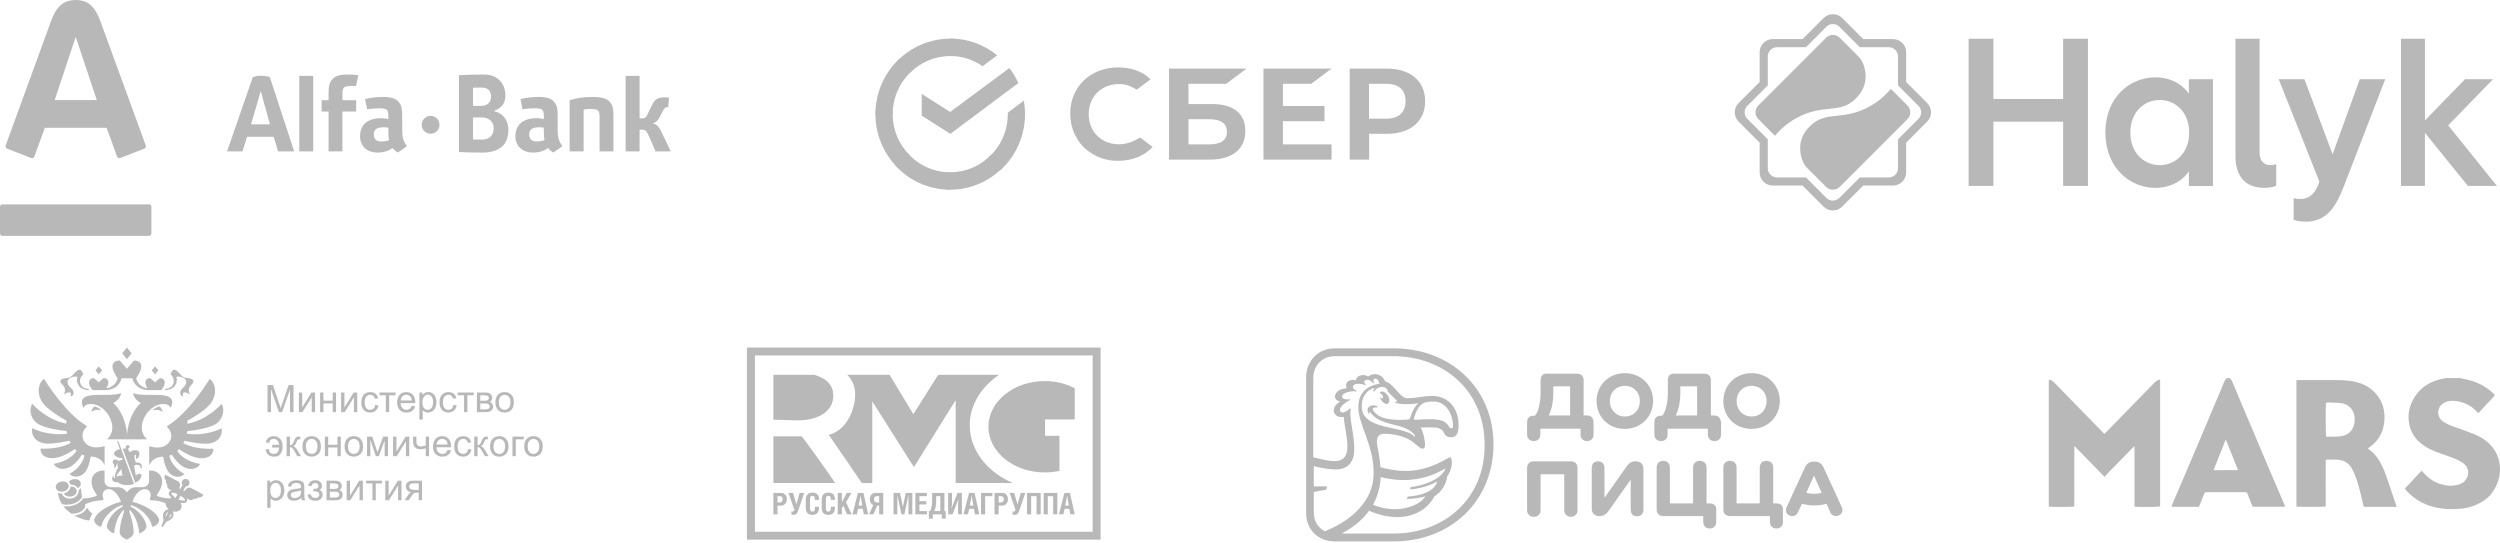 <?xml version="1.0" encoding="UTF-8"?> <svg xmlns="http://www.w3.org/2000/svg" width="820" height="178" viewBox="0 0 820 178" fill="none"><path d="M24.836 9.15527e-05C30.1 9.15527e-05 31.754 3.776 33.142 7.546C33.725 9.147 47.405 46.609 47.816 47.733C47.925 48.047 47.852 48.562 47.369 48.748C46.884 48.932 39.776 51.696 39.383 51.843C38.989 51.994 38.548 51.775 38.406 51.382C38.258 50.994 35.308 42.827 34.977 41.916H14.701C14.381 42.827 11.396 51.012 11.262 51.382C11.126 51.758 10.703 52.012 10.283 51.843C9.863 51.678 2.728 48.914 2.302 48.748C1.894 48.589 1.707 48.124 1.849 47.733C2.352 46.331 15.825 9.469 16.512 7.546C17.849 3.832 19.56 9.15527e-05 24.836 9.15527e-05ZM0.766 67.032C0.34 67.032 0 67.388 0 67.82V76.576C0 77.008 0.34 77.357 0.766 77.357H48.884C49.319 77.357 49.66 77.008 49.66 76.576V67.82C49.66 67.388 49.319 67.032 48.884 67.032H0.766ZM24.788 12.233L17.935 32.813H31.754L24.877 12.233H24.788ZM127.626 45.978C126.617 46.319 125.951 46.402 125.158 46.402C123.519 46.402 122.61 45.754 122.61 44.073C122.61 42.321 123.764 41.735 126.031 41.735C126.584 41.735 127.129 41.815 127.383 41.904V43.158C127.383 44.511 127.457 45.399 127.626 45.978ZM133.452 47.985C132.242 46.147 131.925 45.064 131.925 42.747V38.042C131.925 35.509 131.629 34.595 130.961 33.672C130.029 32.364 128.475 31.796 125.62 31.796C123.599 31.796 121.637 32.015 119.737 32.5L120.423 35.844C121.708 35.663 123.054 35.509 124.004 35.509C127.037 35.509 127.383 35.947 127.383 38.223V39.072C126.709 38.892 125.951 38.761 125.072 38.761C120.506 38.761 118.095 40.995 118.095 44.694C118.095 48.162 120.672 50.053 123.812 50.053C124.983 50.053 126.208 49.837 127.179 49.441C127.765 49.186 128.019 49.035 128.777 48.544C129.233 49.207 130.147 49.885 130.52 50.012L133.452 47.985ZM178.617 45.978C177.602 46.319 176.948 46.402 176.149 46.402C174.504 46.402 173.584 45.754 173.584 44.073C173.584 42.321 174.752 41.735 177.025 41.735C177.578 41.735 178.126 41.815 178.374 41.904V43.158C178.374 44.511 178.445 45.399 178.617 45.978ZM184.449 47.985C183.23 46.147 182.92 45.064 182.92 42.747V38.042C182.92 35.509 182.618 34.595 181.943 33.672C181.023 32.364 179.466 31.796 176.602 31.796C174.584 31.796 172.61 32.015 170.71 32.5L171.388 35.844C172.675 35.663 174.024 35.509 175.001 35.509C178.016 35.509 178.374 35.947 178.374 38.223V39.072C177.7 38.892 176.948 38.761 176.051 38.761C171.48 38.761 169.059 40.995 169.059 44.694C169.059 48.162 171.642 50.053 174.797 50.053C175.983 50.053 177.197 49.837 178.158 49.441C178.753 49.186 178.999 49.035 179.756 48.544C180.218 49.207 181.132 49.885 181.508 50.012L184.449 47.985ZM220 49.66C220 49.66 217.497 44.324 216.884 43.111C216.195 41.744 215.555 40.8 214.147 40.46V40.383C215.091 40.202 215.842 39.631 216.665 37.885C217.443 36.184 217.674 35.817 218.133 35.412C218.583 35.009 219.198 35.154 219.198 35.154L219.429 32.009C218.775 31.92 218.05 31.917 217.301 31.958C216.058 32.032 215.416 32.39 214.804 33.006C214.324 33.476 213.999 34.181 213.596 34.989C213.17 35.87 212.833 36.58 212.389 37.477C211.948 38.397 211.741 38.812 210.555 38.812H209.782V24.877H205.21V49.66H209.782V42.534L210.407 42.522C211.717 42.522 211.948 42.851 212.641 44.233C213.451 45.881 215.005 49.66 215.005 49.66H220ZM91.208 49.66H96.484L88.504 25.291C87.663 25.01 86.625 24.836 85.515 24.836C84.305 24.836 83.873 24.996 82.926 25.291L74.481 49.66H79.543C79.543 49.66 80.227 47.523 81.032 44.875H89.779C90.56 47.52 91.208 49.66 91.208 49.66ZM82.316 40.788C82.316 40.788 83.778 35.897 84.006 35.136C84.586 33.166 85.468 30.035 85.468 30.035H85.613C85.613 30.035 86.429 33.278 86.962 35.101C87.163 35.826 88.56 40.788 88.56 40.788H82.316ZM141.241 38.001C139.628 38.001 138.317 39.318 138.317 40.93C138.317 42.555 139.628 43.863 141.241 43.863C142.856 43.863 144.161 42.555 144.161 40.93C144.161 39.318 142.856 38.001 141.241 38.001ZM102.749 24.877H98.165V49.657H102.749V24.877ZM193.815 35.734C196.348 35.787 196.662 36.311 196.662 38.436V49.66H201.204V38.042C201.204 35.509 200.908 34.595 200.233 33.672C199.301 32.364 197.469 31.796 194.371 31.796C191.306 31.796 189.353 32.121 186.84 32.87V49.66H191.43V35.947C192.634 35.773 192.847 35.734 193.815 35.734ZM114.085 24.436C111.221 24.436 109.661 25.005 108.744 26.309C108.069 27.236 107.77 28.171 107.77 30.71V32.87H105.495V36.575H107.77V49.66H112.315L112.304 36.575H116.834V32.87H112.304L112.315 30.884C112.315 28.612 112.662 28.171 115.698 28.171C116.026 28.171 116.396 28.189 116.79 28.218L117.506 24.658C116.384 24.51 115.236 24.436 114.085 24.436ZM150.553 24.667C152.112 24.575 155.598 24.445 157.785 24.445C158.184 24.445 158.599 24.448 159.013 24.469C163.313 24.469 165.777 27.6 165.777 31.275C165.777 33.775 164.632 35.435 161.948 36.424C165.106 37.122 166.76 39.587 166.76 42.602C166.76 44.816 166.136 46.573 164.99 47.772C163.505 49.233 161.256 50.053 158.261 50.053C155.598 50.053 152.254 49.97 150.553 49.87V24.667ZM157.785 28.727C157.027 28.727 156.089 28.742 155.16 28.774V34.725H157.788C158.83 34.725 159.667 34.435 160.238 33.876C160.783 33.349 161.067 32.603 161.067 31.719C161.067 29.816 160.037 28.739 158.122 28.727H157.785ZM157.88 45.78H158.078C160.466 45.78 161.928 44.511 161.945 41.954C161.922 41.037 161.57 40.191 160.939 39.578C160.25 38.886 159.273 38.525 158.128 38.525H155.16V45.754C155.998 45.771 156.921 45.774 157.88 45.78Z" fill="#B8B8B8"></path><path d="M430.084 27.482L436.752 22.498H414.421V52.353H436.752V47.366H420.8V39.746H434.434V34.762H420.8V27.482H430.084Z" fill="#B8B8B8"></path><path d="M397.55 34.125H389.815V27.482H402.19L408.863 22.498H383.436V52.353H396.727C404.173 52.353 408.474 48.93 408.474 42.97C408.474 37.254 404.608 34.125 397.55 34.125ZM396.487 47.366H389.815V39.108H396.487C400.547 39.108 402.43 40.478 402.43 43.264C402.43 46.05 400.402 47.366 396.487 47.366Z" fill="#B8B8B8"></path><path d="M454.831 22.498H442.699V52.353H449.078V43.897H454.881C462.613 43.897 467.447 39.795 467.447 33.198C467.447 26.6 462.613 22.498 454.831 22.498ZM454.686 38.914H449.032V27.482H454.686C458.796 27.482 461.019 29.535 461.019 33.198C461.019 36.861 458.796 38.914 454.686 38.914Z" fill="#B8B8B8"></path><path d="M372.509 45.901C370.82 46.832 368.933 47.32 367 47.32C361.247 47.32 357.091 43.165 357.091 37.449C357.091 31.733 361.247 27.577 367 27.577C369.078 27.531 371.11 28.214 372.799 29.435L377.393 26.017L377.103 25.723C374.446 23.326 370.866 22.105 366.805 22.105C362.41 22.105 358.395 23.62 355.497 26.356C352.596 29.191 350.953 33.148 351.048 37.254C350.998 41.406 352.596 45.412 355.497 48.343C358.54 51.228 362.6 52.842 366.76 52.742C371.35 52.742 375.361 51.128 378.068 48.198L373.962 45.118L372.509 45.901Z" fill="#B8B8B8"></path><path d="M331.085 22.304C332.244 23.819 333.213 25.478 334.032 27.238L311.702 43.897L302.323 37.937V30.805L311.652 36.716L331.085 22.304Z" fill="#B8B8B8"></path><path d="M292.799 37.449C292.799 37.105 292.799 36.815 292.848 36.472L287.195 36.178C287.195 36.571 287.145 37.01 287.145 37.399C287.145 44.241 289.901 50.445 294.347 54.94L298.358 50.884C294.926 47.465 292.799 42.726 292.799 37.449Z" fill="#B8B8B8"></path><path d="M311.652 18.392C311.992 18.392 312.281 18.392 312.621 18.442L312.911 12.726C312.522 12.726 312.087 12.676 311.702 12.676C304.935 12.676 298.796 15.462 294.347 19.957L298.358 24.013C301.743 20.545 306.478 18.392 311.652 18.392Z" fill="#B8B8B8"></path><path d="M311.652 56.505C311.313 56.505 311.023 56.505 310.684 56.455L310.394 62.171C310.783 62.171 311.218 62.221 311.603 62.221C318.37 62.221 324.512 59.435 328.958 54.94L324.947 50.884C321.561 54.402 316.872 56.505 311.652 56.505Z" fill="#B8B8B8"></path><path d="M322.286 21.716L327.07 18.148C322.865 14.729 317.501 12.627 311.652 12.627V18.343C315.618 18.392 319.289 19.613 322.286 21.716Z" fill="#B8B8B8"></path><path d="M336.209 37.449C336.209 35.934 336.065 34.468 335.82 33.003L330.551 36.96C330.551 37.105 330.551 37.304 330.551 37.449C330.551 43.069 328.134 48.103 324.318 51.571L328.134 55.822C333.068 51.327 336.209 44.729 336.209 37.449Z" fill="#B8B8B8"></path><path d="M311.652 56.505C306.094 56.505 301.114 54.063 297.683 50.201L293.478 54.063C297.973 59.096 304.45 62.221 311.652 62.221V56.505Z" fill="#B8B8B8"></path><path d="M299.036 23.326L295.216 19.075C290.237 23.62 287.145 30.168 287.145 37.449H292.799C292.799 31.877 295.216 26.799 299.036 23.326Z" fill="#B8B8B8"></path><path d="M598.977 12.371L576.719 34.63C575.501 35.847 575.501 37.836 576.719 39.069L582.191 44.541C583.964 42.383 586.692 39.871 590.654 38.005C599.131 34.029 604.265 37.636 609.521 31.439C612.804 27.57 612.049 23.392 611.155 20.972C610.8 20.047 610.245 19.215 609.552 18.506L603.417 12.371C602.184 11.153 600.195 11.153 598.977 12.371Z" fill="#B8B8B8"></path><path d="M603.401 61.312L625.66 39.054C626.878 37.836 626.878 35.847 625.66 34.614L620.188 29.142C618.415 31.3 615.687 33.813 611.725 35.678C603.247 39.655 598.114 36.048 592.858 42.244C589.575 46.114 590.33 50.291 591.224 52.711C591.578 53.636 592.133 54.468 592.827 55.177L598.962 61.312C600.195 62.53 602.184 62.53 603.401 61.312Z" fill="#B8B8B8"></path><path d="M632.118 33.797L625.213 26.892V17.119C625.213 14.745 623.286 12.818 620.912 12.818H611.139L604.234 5.912C602.553 4.232 599.825 4.232 598.145 5.912L591.239 12.818H581.466C579.093 12.818 577.166 14.745 577.166 17.119V26.892L570.26 33.797C568.58 35.477 568.58 38.206 570.26 39.886L577.166 46.792V56.565C577.166 58.938 579.093 60.865 581.466 60.865H591.239L598.145 67.771C599.825 69.451 602.553 69.451 604.234 67.771L611.139 60.865H620.912C623.286 60.865 625.213 58.938 625.213 56.565V46.792L632.118 39.886C633.799 38.206 633.799 35.477 632.118 33.797ZM629.251 38.977L622.546 45.682V55.177C622.546 56.842 621.19 58.198 619.525 58.198H610.03L603.324 64.904C602.137 66.091 600.226 66.091 599.054 64.904L592.349 58.198H582.854C581.189 58.198 579.833 56.842 579.833 55.177V45.682L573.127 38.977C571.94 37.79 571.94 35.878 573.127 34.707L579.833 28.001V18.506C579.833 16.841 581.189 15.485 582.854 15.485H592.349L599.054 8.78C600.241 7.593 602.153 7.593 603.324 8.78L610.03 15.485H619.525C621.19 15.485 622.546 16.841 622.546 18.506V28.001L629.251 34.707C630.438 35.894 630.438 37.805 629.251 38.977Z" fill="#B8B8B8"></path><path d="M787.508 60.989H795.37V43.57L809.474 60.989H819L803 41.119L817.721 25.982H808.518L795.385 39.501V12.71H787.524V60.989H787.508ZM747.415 25.982L760.764 59.57L760.425 60.495C758.945 64.426 756.556 65.258 754.598 65.258C753.874 65.258 753.011 65.197 752.317 64.981V72.087C753.011 72.364 754.49 72.704 756.325 72.704C762.768 72.704 765.943 68.434 768.672 61.389L782.36 25.967H774.021L765.095 50.584L755.847 25.967H747.415V25.982ZM733.218 50.984C733.218 57.674 736.224 61.605 742.667 61.605C744.502 61.605 745.904 61.266 746.598 60.989V53.852C746.012 54.021 745.427 54.16 744.671 54.16C742.529 54.16 741.126 52.742 741.126 49.952V12.71H733.234V50.984H733.218ZM698.751 43.478C698.751 36.541 703.515 32.78 708.401 32.78C713.303 32.78 718.05 36.541 718.05 43.478C718.05 50.414 713.287 54.175 708.401 54.175C703.499 54.16 698.751 50.399 698.751 43.478ZM690.566 43.478C690.566 55.069 698.644 61.62 706.983 61.62C712.671 61.62 716.324 58.661 717.958 56.21V61.004H725.85V25.982H717.958V30.745C716.339 28.325 712.686 25.366 706.983 25.366C698.644 25.366 690.566 31.855 690.566 43.478ZM645.71 60.989H653.849V39.917H676.709V60.989H684.848V12.71H676.709V32.472H653.849V12.71H645.71V60.989Z" fill="#B8B8B8"></path><path d="M22.537 159.259C22.518 159.144 22.499 159.03 22.441 158.935C22.134 158.21 21.192 157.791 20.193 157.944C19.617 158.039 19.098 158.287 18.733 158.687C18.387 159.049 18.233 159.487 18.291 159.906C18.31 160.021 18.329 160.135 18.387 160.23C18.694 160.955 19.636 161.374 20.635 161.24C21.826 161.05 22.672 160.173 22.537 159.259Z" fill="#B8B8B8"></path><path d="M25.151 160.897C25.132 160.783 25.113 160.669 25.055 160.574C24.786 159.945 24.017 159.525 23.172 159.545C23.114 160.593 22.211 161.526 20.981 161.793C20.981 161.812 21 161.831 21 161.869C21.308 162.593 22.249 163.013 23.249 162.86C24.44 162.708 25.285 161.812 25.151 160.897Z" fill="#B8B8B8"></path><path d="M26.495 158.477C26.476 158.363 26.457 158.249 26.399 158.153C26.092 157.429 25.15 157.01 24.151 157.162C23.575 157.258 23.056 157.505 22.691 157.906C22.652 157.944 22.614 158.001 22.575 158.039C22.768 158.23 22.941 158.458 23.037 158.706C23.075 158.782 23.075 158.858 23.094 158.935C24.132 158.897 25.073 159.373 25.515 160.116C26.188 159.735 26.591 159.106 26.495 158.477Z" fill="#B8B8B8"></path><path d="M53.301 135.152C52.321 134.295 50.899 134.314 50.073 134.562C50.611 133.914 51.86 133.38 52.225 133.304C52.513 133.418 53.301 134.238 53.301 135.152Z" fill="#B8B8B8"></path><path d="M56.472 131.589C55.819 128.14 47.748 130.426 43.675 128.959C43.598 129.969 44.923 131.57 46.192 132.18C44.02 134.047 42.06 137.82 41.676 142.432C41.292 137.82 39.332 134.047 37.161 132.18C38.429 131.589 39.774 129.969 39.678 128.959C35.604 130.426 27.534 128.14 26.88 131.589C26.746 132.313 27.092 133.437 27.476 133.742C27.553 133.514 27.899 132.751 29.032 132.58C34.72 131.722 39.486 140.431 35.181 143.956C35.124 144.014 35.162 144.109 35.239 144.109H48.113C48.209 144.109 48.228 144.014 48.171 143.956C43.886 140.431 48.632 131.741 54.32 132.58C55.453 132.751 55.799 133.514 55.876 133.742C56.241 133.437 56.606 132.332 56.472 131.589Z" fill="#B8B8B8"></path><path d="M57.856 123.681C57.76 123.357 61.084 123.338 61.084 125.415C61.084 126.806 59.085 127.454 59.085 128.902C59.085 129.569 59.816 130.064 60.046 130.064C59.527 127.759 61.66 128.959 62.237 129.398C61.103 126.291 63.659 126.31 63.409 124.881C63.236 123.89 61.007 124.176 60.2 123.681C58.759 122.785 57.068 119.298 55.953 122.785C58.029 124.71 56.818 127.53 54.185 127.53C54.185 127.53 54.166 127.949 54.185 127.968C57.337 127.816 58.432 125.529 57.856 123.681Z" fill="#B8B8B8"></path><path d="M21.019 129.398C21.596 128.959 23.728 127.759 23.21 130.064C23.44 130.064 24.151 129.569 24.151 128.902C24.151 127.454 22.153 126.806 22.153 125.415C22.153 123.338 25.496 123.357 25.381 123.681C24.805 125.529 25.9 127.816 29.07 127.968C29.089 127.93 29.07 127.53 29.07 127.53C26.419 127.53 25.208 124.71 27.302 122.785C26.188 119.298 24.478 122.785 23.056 123.681C22.249 124.195 20.02 123.89 19.847 124.881C19.597 126.31 22.172 126.291 21.019 129.398Z" fill="#B8B8B8"></path><path d="M29.993 135.152C30.973 134.295 32.395 134.314 33.221 134.562C32.683 133.914 31.434 133.38 31.069 133.304C30.781 133.418 29.993 134.238 29.993 135.152Z" fill="#B8B8B8"></path><path d="M43.174 115.868L41.618 114L40.081 115.868L41.618 117.83L43.174 115.868Z" fill="#B8B8B8"></path><path d="M51.956 121.489L50.86 120.174L49.765 121.489L50.86 122.785L51.956 121.489Z" fill="#B8B8B8"></path><path d="M33.489 121.489L32.394 120.174L31.299 121.489L32.394 122.785L33.489 121.489Z" fill="#B8B8B8"></path><path d="M30.358 127.968H34.451C37.89 127.968 39.428 125.872 39.889 124.062H43.386C43.847 125.872 45.403 127.968 48.824 127.968H52.916C52.916 127.968 53.627 127.015 53.8 126.539C54.454 124.824 53.627 124.024 52.417 124.024L50.861 125.415L49.304 124.024C48.093 124.024 47.286 124.824 47.921 126.539C47.998 126.749 48.209 127.073 48.382 127.358C46.941 127.168 45.077 126.177 44.673 124.062C44.673 124.062 45.749 122.366 46.018 121.699C46.979 119.24 45.749 118.25 43.943 118.25L41.618 120.956L39.293 118.25C37.487 118.25 36.257 119.259 37.218 121.699C37.487 122.385 38.563 124.062 38.563 124.062C38.159 126.177 36.315 127.149 34.854 127.358C35.046 127.073 35.239 126.749 35.315 126.539C35.969 124.824 35.142 124.024 33.932 124.024L32.376 125.415L30.819 124.024C29.608 124.024 28.801 124.824 29.436 126.539C29.628 127.015 30.358 127.968 30.358 127.968Z" fill="#B8B8B8"></path><path d="M72.574 140.526C71.786 140.926 67.155 143.08 61.237 142.279C61.295 141.994 61.352 141.708 61.391 141.441C65.33 140.965 68.539 140.317 70.576 139.192C72.9 137.916 73.919 134.847 72.747 132.561C72.708 132.504 72.632 132.484 72.593 132.542C71.94 133.285 67.904 137.649 61.525 139.002C61.506 138.678 61.487 138.354 61.429 138.03C64.523 136.296 67.559 134.276 69 132.446C71.171 129.664 70.979 126.139 68.904 124.328C68.885 124.309 68.846 124.309 68.827 124.309C68.808 124.309 68.769 124.328 68.75 124.347C68.097 125.415 61.967 135.248 55.223 139.497C55.146 139.554 55.05 139.592 54.973 139.65C54.781 139.764 54.761 140.012 54.915 140.164C55.684 140.869 56.183 141.841 56.183 142.908C56.183 144.776 54.723 146.338 52.801 146.681C51.822 146.872 50.4 146.815 49.055 146.376C48.997 146.357 48.939 146.396 48.939 146.453V152.398C48.939 152.494 49.093 152.513 49.112 152.417C49.938 150.245 52.417 149.788 53.493 149.788C53.878 152.112 54.569 154.018 55.472 155.066C56.933 156.743 59.335 156.724 60.372 155.562C60.392 155.543 60.392 155.523 60.392 155.485C60.392 155.466 60.372 155.447 60.353 155.428C59.738 155.085 56.241 152.951 55.549 149.464C55.818 149.368 56.087 149.254 56.356 149.14C57.49 150.988 59.123 152.646 60.449 153.275C62.678 154.323 64.696 153.808 65.599 152.265C65.638 152.208 65.599 152.151 65.522 152.131C64.138 152.017 59.93 150.817 58.143 147.901C58.355 147.71 58.547 147.52 58.739 147.31C60.622 148.72 63.274 149.978 65.176 150.245C67.405 150.55 69.922 149.845 69.98 147.272C69.98 147.215 69.942 147.177 69.884 147.177C69.096 147.215 63.85 147.444 60.123 145.328C60.257 145.081 60.372 144.833 60.488 144.585C60.488 144.585 66.137 145.9 68.808 145.462C71.459 145.023 73.016 143.061 72.728 140.621C72.708 140.545 72.632 140.507 72.574 140.526Z" fill="#B8B8B8"></path><path d="M22.767 144.547C22.883 144.795 22.998 145.043 23.133 145.29C19.405 147.406 14.159 147.196 13.371 147.139C13.313 147.139 13.275 147.177 13.275 147.234C13.333 149.807 15.85 150.512 18.079 150.207C19.981 149.959 22.633 148.701 24.516 147.272C24.708 147.482 24.9 147.672 25.112 147.863C23.305 150.779 19.097 151.979 17.733 152.093C17.675 152.093 17.637 152.17 17.656 152.227C18.559 153.77 20.596 154.285 22.806 153.237C24.132 152.608 25.765 150.95 26.899 149.102C27.148 149.235 27.437 149.33 27.706 149.426C27.014 152.913 23.517 155.047 22.902 155.39C22.883 155.409 22.863 155.428 22.863 155.447C22.863 155.466 22.863 155.504 22.883 155.523C23.92 156.686 26.322 156.705 27.782 155.028C28.686 153.999 29.377 152.074 29.762 149.749C30.838 149.749 33.316 150.207 34.143 152.379C34.181 152.475 34.316 152.455 34.316 152.36V146.415C34.316 146.357 34.258 146.319 34.181 146.338C32.817 146.777 31.414 146.834 30.434 146.643C28.513 146.3 27.052 144.738 27.052 142.87C27.052 141.784 27.533 140.812 28.32 140.126C28.494 139.974 28.455 139.726 28.263 139.612C28.186 139.554 28.09 139.516 28.013 139.459C21.288 135.21 15.139 125.396 14.486 124.309C14.447 124.252 14.389 124.252 14.332 124.29C12.257 126.101 12.065 129.645 14.236 132.408C15.677 134.238 18.694 136.258 21.807 137.992C21.768 138.316 21.73 138.64 21.71 138.964C15.331 137.611 11.296 133.247 10.643 132.504C10.604 132.446 10.508 132.465 10.489 132.523C9.317 134.809 10.335 137.877 12.66 139.154C14.697 140.278 17.906 140.945 21.845 141.403C21.884 141.689 21.941 141.975 21.999 142.241C16.081 143.042 11.45 140.888 10.662 140.488C10.604 140.45 10.527 140.488 10.527 140.564C10.22 143.004 11.776 144.966 14.447 145.405C17.118 145.881 22.767 144.547 22.767 144.547Z" fill="#B8B8B8"></path><path d="M44.307 152.551C45.038 152.284 46.191 152.494 46.152 153.542C46.152 153.77 46.479 153.77 46.498 153.542C46.709 151.979 45.653 151.522 44.519 151.712C44.384 151.179 44.269 150.702 44.135 150.226C44.038 149.845 44 149.14 44.442 149.14C44.673 149.14 44.577 149.807 44.557 150.093C44.538 150.34 44.634 150.493 44.826 150.493C44.961 150.493 45.115 150.34 45.211 150.226C45.845 149.502 45.998 148.397 45.249 147.863C44.615 147.406 43.039 147.749 42.617 148.397C42.559 148.149 42.232 147.749 42.098 147.577C41.944 147.406 41.906 147.291 42.117 147.139C42.213 147.063 42.501 146.777 42.501 146.491C42.501 146.319 42.367 145.996 41.944 145.996C41.598 145.996 41.233 146.224 41.233 146.739C41.233 146.853 41.252 146.986 41.329 147.101C41.118 147.063 40.541 147.082 40.234 147.158L44.365 158.382C45.537 157.81 46.402 156.896 46.402 155.905C46.402 155.066 45.153 155.352 44.557 156C44.365 154.933 44.192 153.961 44 152.989C43.942 152.741 44.077 152.646 44.307 152.551Z" fill="#B8B8B8"></path><path d="M38.85 144.795C38.754 144.528 38.37 144.661 38.466 144.928L39.331 147.31C38.581 147.482 37.39 148.015 37.39 148.74C37.39 149.692 39.081 150.302 40.061 150.226C40.003 150.436 40.061 150.626 40.215 150.817C39.869 150.817 39.196 150.988 38.966 151.217C38.447 150.74 37.64 150.569 37.256 150.855C36.871 151.141 36.852 151.636 37.256 152.208C37.544 152.589 37.64 152.989 37.332 153.427C38.505 153.427 38.082 151.903 38.543 151.903C38.485 152.189 38.524 152.532 38.658 152.913C38.754 153.161 38.754 153.351 38.601 153.58C38.216 154.19 37.64 155.562 37.717 156.819C37.332 156.819 37.14 156.724 37.275 156.21C37.332 156.019 37.198 155.886 37.044 156.114C36.871 156.381 36.775 156.838 36.775 157.029C36.775 158.134 38.12 158.363 38.62 158.134C40.099 159.544 43.001 159.163 43.962 158.706L38.85 144.795ZM38.293 156.362C38.197 155.79 38.985 154.761 40.003 153.789C39.792 154.437 39.926 155.543 40.349 155.924C39.619 155.924 38.735 156.057 38.293 156.362Z" fill="#B8B8B8"></path><path d="M20.327 165.376C20.807 165.471 21.307 165.528 21.845 165.528C24.228 165.528 26.245 164.442 26.918 162.955C26.764 162.288 26.649 161.583 26.63 160.878C26.63 160.878 26.63 160.878 26.63 160.859C26.63 160.764 26.591 160.421 26.534 160.135C26.322 160.364 26.072 160.573 25.765 160.726C25.765 160.764 25.784 160.802 25.784 160.821C25.957 162.079 24.862 163.279 23.344 163.508C23.19 163.527 23.017 163.546 22.863 163.546C21.768 163.546 20.769 162.994 20.404 162.136C20.365 162.06 20.365 161.984 20.346 161.907C20.308 161.907 20.288 161.907 20.25 161.907C19.808 161.907 19.385 161.812 19.001 161.641C19.136 162.555 19.347 163.432 19.693 164.232C19.885 164.632 20.096 165.013 20.327 165.376Z" fill="#B8B8B8"></path><path d="M28.474 166.519C27.975 167.872 26.361 168.92 24.401 169.072C26.342 170.178 28.321 170.73 29.416 170.692C29.378 170.368 29.877 168.958 30.319 168.539C29.608 167.948 28.993 167.262 28.474 166.519Z" fill="#B8B8B8"></path><path d="M62.697 160.078C62.063 159.754 61.275 159.983 60.929 160.631C60.776 160.936 60.43 161.088 60.103 161.031L60.872 159.583C61.333 159.583 61.775 159.354 62.005 158.916C62.332 158.306 62.082 157.544 61.467 157.22C60.852 156.896 60.084 157.143 59.757 157.753C59.526 158.192 59.584 158.687 59.853 159.068L59.085 160.516C58.854 160.288 58.777 159.926 58.931 159.621C59.258 158.992 59.008 158.211 58.374 157.868L54.204 155.676L54.089 155.905C53.8 156.457 53.954 157.143 54.434 157.525C54.281 158.039 54.454 158.592 54.877 158.935C54.684 159.525 54.953 160.173 55.511 160.459L56.241 160.84C56.222 160.84 56.183 160.84 56.164 160.859C55.837 160.955 55.607 161.145 55.453 161.431C55.126 162.041 55.607 162.67 56.298 163.356C56.087 163.375 55.895 163.394 55.722 163.451C55.722 163.451 55.722 163.451 55.722 163.432C54.492 163.603 51.11 162.86 51.437 162.365C55.126 157.22 52.302 154.152 48.901 154.323V157.791C48.901 158.897 47.921 159.811 46.71 159.811H44.404C42.713 159.811 41.618 161.488 41.618 161.488C41.618 161.488 40.523 159.811 38.832 159.811H36.487C35.277 159.811 34.297 158.916 34.297 157.791V154.323C30.896 154.152 28.071 157.22 31.761 162.365C32.068 162.822 28.974 163.546 27.264 163.451C26.38 164.995 24.247 166.1 21.788 166.1C21.442 166.1 21.096 166.081 20.77 166.043C21.519 166.995 22.441 167.796 23.421 168.463C23.556 168.482 23.709 168.482 23.844 168.482C26.054 168.482 27.879 167.281 27.975 165.776C27.918 165.681 27.879 165.604 27.821 165.509C29.243 164.671 31.53 164.099 33.471 164.099C33.836 164.099 34.009 163.794 33.894 163.489C32.933 161.221 34.989 159.564 37.122 160.917C38.044 161.507 38.986 162.651 39.697 164.575C36.218 165.414 31.837 167.719 30.954 170.235C30.608 171.207 31.741 172.522 33.106 172.789C33.125 172.789 33.163 172.789 33.182 172.77C33.202 172.751 33.221 172.731 33.221 172.712C33.932 168.958 38.005 166.157 40.119 165.681C40.234 165.966 40.196 165.871 40.292 166.157C37.986 167.243 35.757 169.511 35.104 172.236C34.816 173.475 36.199 174.599 37.352 174.904C37.41 174.923 37.468 174.885 37.468 174.828C37.679 171.398 39.216 168.482 40.58 167.167C40.619 167.434 40.638 167.682 40.657 167.948C40.657 167.948 39.255 171.816 39.255 174.637C39.255 175.952 41.215 176.867 41.522 177C41.887 176.867 43.847 175.952 43.847 174.637C43.847 171.816 42.444 167.948 42.444 167.948C42.464 167.682 42.483 167.434 42.521 167.167C43.885 168.501 45.423 171.398 45.634 174.828C45.634 174.885 45.692 174.923 45.749 174.904C46.902 174.599 48.305 173.475 47.997 172.236C47.363 169.53 45.115 167.243 42.809 166.157C42.905 165.871 42.886 165.966 42.982 165.681C45.096 166.157 49.17 168.958 49.88 172.712C49.88 172.731 49.9 172.751 49.919 172.77C49.938 172.789 49.957 172.789 49.996 172.789C51.36 172.522 52.494 171.207 52.148 170.235C51.264 167.719 46.902 165.414 43.405 164.575C44.116 162.651 45.057 161.507 45.98 160.917C48.093 159.583 50.15 161.221 49.189 163.489C49.054 163.794 49.227 164.099 49.611 164.099C51.149 164.099 52.936 164.461 54.3 165.033C54.281 165.719 54.646 166.443 55.299 166.995C55.299 166.995 55.299 167.014 55.318 167.014C54.742 167.129 54.204 167.338 53.858 167.834C53.416 168.444 53.339 169.378 53.666 170.635L52.974 172.522C52.936 172.636 52.993 172.77 53.109 172.807C53.224 172.865 53.339 172.827 53.416 172.751L54.588 171.112C55.818 170.654 56.548 170.063 56.798 169.358C56.99 168.787 56.875 168.234 56.644 167.701C57.797 168.025 58.95 167.701 59.392 166.862C59.7 166.271 59.603 165.528 59.2 164.899C60.161 165.071 60.949 165.09 61.256 164.48C61.41 164.194 61.429 163.889 61.313 163.565C61.313 163.546 61.294 163.527 61.275 163.508L62.005 163.889C62.563 164.175 63.254 164.023 63.638 163.546C64.157 163.699 64.715 163.527 65.061 163.108C65.656 163.299 66.31 163.032 66.598 162.479L66.713 162.25L62.697 160.078ZM54.319 169.606C54.3 169.168 54.473 168.558 54.646 168.329C54.761 168.158 54.992 168.044 55.203 167.948L54.319 169.606ZM56.145 169.111C56.049 169.378 55.626 169.854 55.261 170.102L56.164 168.406C56.202 168.615 56.202 168.92 56.145 169.111ZM57.547 163.394C57.509 163.356 57.471 163.318 57.432 163.279C57.029 162.898 56.087 162.003 56.202 161.793C56.241 161.717 56.318 161.66 56.414 161.641C56.856 161.507 57.682 161.812 58.239 162.079L57.547 163.394ZM60.641 164.118C60.526 164.328 59.258 164.061 58.7 163.965C58.643 163.946 58.604 163.946 58.547 163.927L59.238 162.613C59.776 162.917 60.487 163.413 60.641 163.851C60.699 163.946 60.699 164.023 60.641 164.118Z" fill="#B8B8B8"></path><path d="M87.753 135.172V126.301H89.53L91.641 132.582C91.835 133.167 91.977 133.605 92.067 133.895C92.168 133.573 92.326 133.098 92.541 132.473L94.676 126.301H96.264V135.172H95.126V127.747L92.535 135.172H91.47L88.891 127.62V135.172H87.753Z" fill="#B8B8B8"></path><path d="M98.028 128.745H99.123V133.647L102.159 128.745H103.339V135.172H102.244V130.301L99.208 135.172H98.028V128.745Z" fill="#B8B8B8"></path><path d="M104.994 128.745H106.089V131.42H109.124V128.745H110.219V135.172H109.124V132.322H106.089V135.172H104.994V128.745Z" fill="#B8B8B8"></path><path d="M111.874 128.745H112.969V133.647L116.004 128.745H117.185V135.172H116.09V130.301L113.054 135.172H111.874V128.745Z" fill="#B8B8B8"></path><path d="M123.049 132.818L124.126 132.957C124.008 133.696 123.706 134.274 123.219 134.694C122.737 135.11 122.143 135.317 121.437 135.317C120.553 135.317 119.841 135.031 119.302 134.458C118.766 133.881 118.499 133.056 118.499 131.983C118.499 131.289 118.614 130.682 118.845 130.161C119.077 129.641 119.427 129.252 119.898 128.994C120.372 128.731 120.887 128.6 121.443 128.6C122.145 128.6 122.718 128.778 123.165 129.133C123.611 129.484 123.897 129.984 124.022 130.634L122.958 130.797C122.856 130.365 122.676 130.04 122.416 129.823C122.161 129.605 121.851 129.496 121.486 129.496C120.934 129.496 120.486 129.694 120.141 130.089C119.796 130.48 119.624 131.102 119.624 131.953C119.624 132.816 119.79 133.443 120.123 133.835C120.455 134.226 120.889 134.422 121.425 134.422C121.855 134.422 122.214 134.291 122.502 134.028C122.789 133.766 122.972 133.363 123.049 132.818Z" fill="#B8B8B8"></path><path d="M124.473 128.745H129.722V129.647H127.642V135.172H126.553V129.647H124.473V128.745Z" fill="#B8B8B8"></path><path d="M135.045 133.103L136.177 133.242C135.998 133.899 135.668 134.41 135.185 134.773C134.703 135.136 134.086 135.317 133.336 135.317C132.391 135.317 131.641 135.029 131.085 134.452C130.534 133.871 130.258 133.058 130.258 132.013C130.258 130.932 130.538 130.093 131.097 129.496C131.657 128.899 132.383 128.6 133.275 128.6C134.139 128.6 134.845 128.893 135.392 129.478C135.94 130.063 136.213 130.886 136.213 131.947C136.213 132.011 136.211 132.108 136.207 132.237H131.389C131.43 132.943 131.631 133.484 131.992 133.859C132.353 134.234 132.803 134.422 133.342 134.422C133.744 134.422 134.086 134.317 134.37 134.107C134.654 133.897 134.879 133.562 135.045 133.103ZM131.45 131.342H135.058C135.009 130.801 134.871 130.395 134.644 130.125C134.295 129.706 133.843 129.496 133.287 129.496C132.784 129.496 132.361 129.663 132.016 129.998C131.675 130.333 131.487 130.781 131.45 131.342Z" fill="#B8B8B8"></path><path d="M137.558 137.635V128.745H138.555V129.581C138.791 129.254 139.056 129.01 139.352 128.848C139.648 128.683 140.007 128.6 140.429 128.6C140.981 128.6 141.467 128.741 141.889 129.024C142.311 129.306 142.629 129.706 142.844 130.222C143.059 130.734 143.167 131.297 143.167 131.91C143.167 132.568 143.047 133.161 142.808 133.69C142.573 134.214 142.228 134.617 141.774 134.9C141.323 135.178 140.849 135.317 140.35 135.317C139.985 135.317 139.657 135.241 139.365 135.087C139.077 134.934 138.839 134.74 138.653 134.506V137.635H137.558ZM138.549 131.995C138.549 132.822 138.718 133.433 139.054 133.829C139.391 134.224 139.799 134.422 140.277 134.422C140.764 134.422 141.179 134.218 141.524 133.811C141.873 133.399 142.047 132.764 142.047 131.904C142.047 131.085 141.877 130.472 141.536 130.065C141.2 129.657 140.796 129.453 140.326 129.453C139.859 129.453 139.446 129.671 139.085 130.107C138.728 130.539 138.549 131.168 138.549 131.995Z" fill="#B8B8B8"></path><path d="M148.709 132.818L149.785 132.957C149.668 133.696 149.366 134.274 148.879 134.694C148.396 135.11 147.802 135.317 147.097 135.317C146.212 135.317 145.501 135.031 144.961 134.458C144.426 133.881 144.158 133.056 144.158 131.983C144.158 131.289 144.274 130.682 144.505 130.161C144.736 129.641 145.087 129.252 145.557 128.994C146.032 128.731 146.547 128.6 147.103 128.6C147.804 128.6 148.378 128.778 148.824 129.133C149.27 129.484 149.556 129.984 149.682 130.634L148.617 130.797C148.516 130.365 148.335 130.04 148.076 129.823C147.82 129.605 147.51 129.496 147.145 129.496C146.594 129.496 146.146 129.694 145.801 130.089C145.456 130.48 145.284 131.102 145.284 131.953C145.284 132.816 145.45 133.443 145.783 133.835C146.115 134.226 146.549 134.422 147.084 134.422C147.514 134.422 147.873 134.291 148.161 134.028C148.449 133.766 148.632 133.363 148.709 132.818Z" fill="#B8B8B8"></path><path d="M150.132 128.745H155.382V129.647H153.302V135.172H152.213V129.647H150.132V128.745Z" fill="#B8B8B8"></path><path d="M156.434 128.745H158.959C159.58 128.745 160.04 128.798 160.34 128.903C160.644 129.004 160.904 129.191 161.119 129.466C161.338 129.74 161.447 130.069 161.447 130.452C161.447 130.759 161.382 131.027 161.253 131.257C161.127 131.483 160.936 131.672 160.681 131.826C160.985 131.927 161.236 132.116 161.435 132.395C161.638 132.669 161.739 132.996 161.739 133.375C161.699 133.984 161.48 134.436 161.082 134.73C160.685 135.025 160.107 135.172 159.348 135.172H156.434V128.745ZM157.529 131.45H158.697C159.164 131.45 159.484 131.426 159.659 131.378C159.833 131.329 159.989 131.233 160.127 131.087C160.265 130.938 160.334 130.761 160.334 130.555C160.334 130.216 160.212 129.98 159.969 129.847C159.73 129.714 159.318 129.647 158.734 129.647H157.529V131.45ZM157.529 134.277H158.971C159.592 134.277 160.018 134.206 160.249 134.065C160.48 133.919 160.602 133.671 160.614 133.32C160.614 133.115 160.547 132.925 160.413 132.752C160.279 132.574 160.105 132.463 159.89 132.419C159.675 132.37 159.33 132.346 158.856 132.346H157.529V134.277Z" fill="#B8B8B8"></path><path d="M162.493 131.959C162.493 130.769 162.826 129.887 163.491 129.314C164.047 128.838 164.724 128.6 165.523 128.6C166.411 128.6 167.137 128.891 167.701 129.472C168.265 130.049 168.546 130.847 168.546 131.868C168.546 132.695 168.421 133.347 168.169 133.823C167.922 134.295 167.559 134.662 167.08 134.924C166.606 135.186 166.087 135.317 165.523 135.317C164.619 135.317 163.887 135.029 163.327 134.452C162.771 133.875 162.493 133.044 162.493 131.959ZM163.619 131.959C163.619 132.782 163.799 133.399 164.16 133.811C164.521 134.218 164.976 134.422 165.523 134.422C166.066 134.422 166.519 134.216 166.88 133.804C167.241 133.393 167.421 132.766 167.421 131.922C167.421 131.128 167.239 130.527 166.874 130.119C166.513 129.708 166.062 129.502 165.523 129.502C164.976 129.502 164.521 129.706 164.16 130.113C163.799 130.521 163.619 131.136 163.619 131.959Z" fill="#B8B8B8"></path><path d="M89.286 145.891H91.568C91.499 145.318 91.308 144.855 90.996 144.499C90.688 144.14 90.29 143.961 89.803 143.961C88.956 143.961 88.443 144.399 88.264 145.274L87.2 145.105C87.297 144.504 87.569 144.013 88.015 143.634C88.461 143.251 89.045 143.059 89.767 143.059C90.671 143.059 91.385 143.358 91.908 143.955C92.431 144.552 92.693 145.373 92.693 146.418C92.717 147.447 92.478 148.278 91.975 148.911C91.472 149.54 90.763 149.829 89.846 149.776C89.076 149.776 88.451 149.561 87.972 149.129C87.498 148.697 87.204 148.128 87.09 147.422L88.161 147.283C88.327 148.348 88.873 148.881 89.797 148.881C90.321 148.881 90.728 148.707 91.02 148.36C91.316 148.009 91.499 147.485 91.568 146.787H89.286V145.891Z" fill="#B8B8B8"></path><path d="M94.007 143.204H95.102V145.982C95.451 145.982 95.694 145.916 95.832 145.782C95.974 145.649 96.181 145.262 96.453 144.621C96.668 144.112 96.842 143.777 96.976 143.616C97.11 143.455 97.264 143.346 97.438 143.289C97.612 143.233 97.892 143.204 98.278 143.204H98.497V144.106L98.192 144.1C97.904 144.1 97.72 144.142 97.639 144.227C97.554 144.316 97.424 144.58 97.249 145.02C97.083 145.439 96.931 145.73 96.793 145.891C96.655 146.053 96.442 146.2 96.154 146.333C96.625 146.458 97.087 146.894 97.541 147.64L98.74 149.631H97.535L96.367 147.64C96.128 147.241 95.919 146.979 95.741 146.854C95.562 146.724 95.35 146.66 95.102 146.66V149.631H94.007V143.204Z" fill="#B8B8B8"></path><path d="M99.202 146.418C99.202 145.228 99.535 144.346 100.2 143.773C100.756 143.297 101.433 143.059 102.232 143.059C103.12 143.059 103.846 143.35 104.41 143.931C104.973 144.508 105.255 145.306 105.255 146.327C105.255 147.154 105.129 147.806 104.878 148.282C104.631 148.754 104.268 149.121 103.789 149.383C103.315 149.645 102.796 149.776 102.232 149.776C101.327 149.776 100.595 149.488 100.036 148.911C99.48 148.334 99.202 147.503 99.202 146.418ZM100.328 146.418C100.328 147.241 100.508 147.858 100.869 148.27C101.23 148.677 101.684 148.881 102.232 148.881C102.775 148.881 103.227 148.675 103.588 148.264C103.949 147.852 104.13 147.225 104.13 146.382C104.13 145.587 103.947 144.986 103.582 144.578C103.221 144.167 102.771 143.961 102.232 143.961C101.684 143.961 101.23 144.165 100.869 144.572C100.508 144.98 100.328 145.595 100.328 146.418Z" fill="#B8B8B8"></path><path d="M106.551 143.204H107.646V145.879H110.682V143.204H111.777V149.631H110.682V146.781H107.646V149.631H106.551V143.204Z" fill="#B8B8B8"></path><path d="M113.024 146.418C113.024 145.228 113.356 144.346 114.021 143.773C114.577 143.297 115.254 143.059 116.053 143.059C116.941 143.059 117.667 143.35 118.231 143.931C118.795 144.508 119.077 145.306 119.077 146.327C119.077 147.154 118.951 147.806 118.699 148.282C118.452 148.754 118.089 149.121 117.611 149.383C117.136 149.645 116.617 149.776 116.053 149.776C115.149 149.776 114.417 149.488 113.857 148.911C113.301 148.334 113.024 147.503 113.024 146.418ZM114.149 146.418C114.149 147.241 114.33 147.858 114.69 148.27C115.051 148.677 115.506 148.881 116.053 148.881C116.597 148.881 117.049 148.675 117.41 148.264C117.771 147.852 117.951 147.225 117.951 146.382C117.951 145.587 117.769 144.986 117.404 144.578C117.043 144.167 116.593 143.961 116.053 143.961C115.506 143.961 115.051 144.165 114.69 144.572C114.33 144.98 114.149 145.595 114.149 146.418Z" fill="#B8B8B8"></path><path d="M120.397 143.204H122.1L123.797 148.348L125.683 143.204H127.259V149.631H126.164V144.457L124.254 149.631H123.274L121.467 144.209V149.631H120.397V143.204Z" fill="#B8B8B8"></path><path d="M128.932 143.204H130.027V148.106L133.062 143.204H134.242V149.631H133.147V144.76L130.112 149.631H128.932V143.204Z" fill="#B8B8B8"></path><path d="M135.489 143.204H136.584V144.421C136.584 144.945 136.615 145.327 136.676 145.565C136.741 145.799 136.893 146.004 137.132 146.182C137.371 146.355 137.671 146.442 138.032 146.442C138.446 146.442 138.981 146.333 139.638 146.115V143.204H140.733V149.631H139.638V147.041C138.965 147.251 138.336 147.356 137.752 147.356C137.262 147.356 136.828 147.233 136.451 146.987C136.078 146.737 135.824 146.432 135.69 146.073C135.556 145.714 135.489 145.318 135.489 144.887V143.204Z" fill="#B8B8B8"></path><path d="M146.811 147.562L147.942 147.701C147.764 148.358 147.433 148.869 146.951 149.232C146.468 149.595 145.851 149.776 145.101 149.776C144.156 149.776 143.406 149.488 142.85 148.911C142.299 148.33 142.023 147.517 142.023 146.472C142.023 145.391 142.303 144.552 142.863 143.955C143.422 143.358 144.148 143.059 145.04 143.059C145.904 143.059 146.61 143.352 147.157 143.937C147.705 144.522 147.979 145.345 147.979 146.406C147.979 146.47 147.977 146.567 147.973 146.696H143.155C143.195 147.402 143.396 147.943 143.757 148.318C144.118 148.693 144.568 148.881 145.107 148.881C145.509 148.881 145.851 148.776 146.135 148.566C146.419 148.356 146.644 148.021 146.811 147.562ZM143.215 145.801H146.823C146.774 145.26 146.636 144.855 146.409 144.584C146.06 144.165 145.608 143.955 145.053 143.955C144.55 143.955 144.126 144.122 143.781 144.457C143.44 144.792 143.252 145.24 143.215 145.801Z" fill="#B8B8B8"></path><path d="M153.539 147.277L154.616 147.416C154.498 148.155 154.196 148.734 153.709 149.153C153.227 149.569 152.632 149.776 151.927 149.776C151.043 149.776 150.331 149.49 149.791 148.917C149.256 148.34 148.988 147.515 148.988 146.442C148.988 145.748 149.104 145.141 149.335 144.621C149.566 144.1 149.917 143.711 150.388 143.453C150.862 143.19 151.377 143.059 151.933 143.059C152.634 143.059 153.208 143.237 153.654 143.592C154.101 143.943 154.386 144.443 154.512 145.093L153.448 145.256C153.346 144.824 153.166 144.499 152.906 144.282C152.651 144.064 152.34 143.955 151.975 143.955C151.424 143.955 150.976 144.153 150.631 144.548C150.286 144.939 150.114 145.561 150.114 146.412C150.114 147.275 150.28 147.902 150.613 148.294C150.945 148.685 151.379 148.881 151.915 148.881C152.344 148.881 152.703 148.75 152.991 148.487C153.279 148.225 153.462 147.822 153.539 147.277Z" fill="#B8B8B8"></path><path d="M155.546 143.204H156.641V145.982C156.99 145.982 157.233 145.916 157.371 145.782C157.513 145.649 157.72 145.262 157.992 144.621C158.207 144.112 158.381 143.777 158.515 143.616C158.649 143.455 158.803 143.346 158.977 143.289C159.152 143.233 159.432 143.204 159.817 143.204H160.036V144.106L159.732 144.1C159.444 144.1 159.259 144.142 159.178 144.227C159.093 144.316 158.963 144.58 158.789 145.02C158.622 145.439 158.47 145.73 158.332 145.891C158.195 146.053 157.982 146.2 157.694 146.333C158.164 146.458 158.627 146.894 159.081 147.64L160.279 149.631H159.075L157.907 147.64C157.667 147.241 157.459 146.979 157.28 146.854C157.102 146.724 156.889 146.66 156.641 146.66V149.631H155.546V143.204Z" fill="#B8B8B8"></path><path d="M160.742 146.418C160.742 145.228 161.074 144.346 161.739 143.773C162.295 143.297 162.972 143.059 163.771 143.059C164.659 143.059 165.385 143.35 165.949 143.931C166.513 144.508 166.794 145.306 166.794 146.327C166.794 147.154 166.669 147.806 166.417 148.282C166.17 148.754 165.807 149.121 165.328 149.383C164.854 149.645 164.335 149.776 163.771 149.776C162.867 149.776 162.135 149.488 161.575 148.911C161.019 148.334 160.742 147.503 160.742 146.418ZM161.867 146.418C161.867 147.241 162.047 147.858 162.408 148.27C162.769 148.677 163.224 148.881 163.771 148.881C164.314 148.881 164.767 148.675 165.128 148.264C165.489 147.852 165.669 147.225 165.669 146.382C165.669 145.587 165.487 144.986 165.122 144.578C164.761 144.167 164.31 143.961 163.771 143.961C163.224 143.961 162.769 144.165 162.408 144.572C162.047 144.98 161.867 145.595 161.867 146.418Z" fill="#B8B8B8"></path><path d="M168.09 143.204H171.807V144.106H169.185V149.631H168.09V143.204Z" fill="#B8B8B8"></path><path d="M171.947 146.418C171.947 145.228 172.28 144.346 172.945 143.773C173.5 143.297 174.178 143.059 174.977 143.059C175.865 143.059 176.591 143.35 177.154 143.931C177.718 144.508 178 145.306 178 146.327C178 147.154 177.874 147.806 177.623 148.282C177.375 148.754 177.012 149.121 176.534 149.383C176.059 149.645 175.54 149.776 174.977 149.776C174.072 149.776 173.34 149.488 172.78 148.911C172.225 148.334 171.947 147.503 171.947 146.418ZM173.072 146.418C173.072 147.241 173.253 147.858 173.614 148.27C173.975 148.677 174.429 148.881 174.977 148.881C175.52 148.881 175.972 148.675 176.333 148.264C176.694 147.852 176.875 147.225 176.875 146.382C176.875 145.587 176.692 144.986 176.327 144.578C175.966 144.167 175.516 143.961 174.977 143.961C174.429 143.961 173.975 144.165 173.614 144.572C173.253 144.98 173.072 145.595 173.072 146.418Z" fill="#B8B8B8"></path><path d="M87.65 166.553V157.663H88.648V158.499C88.883 158.172 89.148 157.928 89.445 157.766C89.741 157.601 90.1 157.518 90.521 157.518C91.073 157.518 91.559 157.659 91.981 157.942C92.403 158.224 92.722 158.624 92.936 159.14C93.151 159.652 93.259 160.215 93.259 160.828C93.259 161.486 93.139 162.079 92.9 162.608C92.665 163.132 92.32 163.535 91.866 163.818C91.416 164.096 90.941 164.235 90.442 164.235C90.077 164.235 89.749 164.159 89.457 164.005C89.169 163.852 88.931 163.658 88.745 163.424V166.553H87.65ZM88.642 160.913C88.642 161.74 88.81 162.351 89.147 162.747C89.483 163.142 89.891 163.34 90.369 163.34C90.856 163.34 91.272 163.136 91.616 162.729C91.965 162.317 92.139 161.682 92.139 160.822C92.139 160.003 91.969 159.39 91.629 158.983C91.292 158.575 90.888 158.372 90.418 158.372C89.951 158.372 89.538 158.589 89.177 159.025C88.82 159.457 88.642 160.086 88.642 160.913Z" fill="#B8B8B8"></path><path d="M98.801 163.297C98.395 163.64 98.004 163.882 97.627 164.024C97.254 164.165 96.852 164.235 96.422 164.235C95.712 164.235 95.167 164.064 94.786 163.721C94.404 163.374 94.214 162.932 94.214 162.396C94.214 162.081 94.285 161.795 94.427 161.536C94.573 161.274 94.761 161.064 94.993 160.907C95.228 160.75 95.491 160.631 95.783 160.55C95.998 160.494 96.323 160.439 96.757 160.387C97.641 160.282 98.292 160.157 98.71 160.011C98.714 159.862 98.716 159.767 98.716 159.727C98.716 159.283 98.612 158.971 98.405 158.789C98.126 158.543 97.71 158.42 97.158 158.42C96.643 158.42 96.262 158.511 96.015 158.692C95.771 158.87 95.591 159.186 95.473 159.642L94.403 159.497C94.5 159.041 94.66 158.674 94.883 158.396C95.106 158.113 95.429 157.897 95.85 157.748C96.272 157.595 96.761 157.518 97.316 157.518C97.868 157.518 98.316 157.583 98.661 157.712C99.006 157.841 99.259 158.004 99.421 158.202C99.584 158.396 99.697 158.642 99.762 158.94C99.798 159.126 99.817 159.461 99.817 159.945V161.397C99.817 162.41 99.839 163.051 99.884 163.322C99.932 163.588 100.026 163.844 100.163 164.09H99.02C98.906 163.864 98.833 163.6 98.801 163.297ZM98.71 160.865C98.312 161.026 97.716 161.163 96.921 161.276C96.471 161.341 96.153 161.413 95.966 161.494C95.779 161.575 95.635 161.694 95.534 161.851C95.433 162.004 95.382 162.176 95.382 162.365C95.382 162.656 95.491 162.898 95.71 163.092C95.933 163.285 96.258 163.382 96.684 163.382C97.106 163.382 97.481 163.291 97.809 163.11C98.138 162.924 98.379 162.672 98.533 162.353C98.651 162.107 98.71 161.744 98.71 161.264V160.865Z" fill="#B8B8B8"></path><path d="M102.804 161.185V160.332C103.266 160.328 103.58 160.31 103.747 160.278C103.917 160.245 104.077 160.149 104.227 159.987C104.377 159.826 104.452 159.624 104.452 159.382C104.452 159.088 104.353 158.854 104.154 158.68C103.959 158.503 103.706 158.414 103.394 158.414C102.777 158.414 102.345 158.775 102.098 159.497L101.058 159.328C101.382 158.121 102.165 157.518 103.406 157.518C104.095 157.518 104.635 157.706 105.024 158.081C105.417 158.456 105.614 158.904 105.614 159.424C105.614 159.949 105.359 160.366 104.848 160.677C105.172 160.851 105.415 161.072 105.578 161.343C105.74 161.609 105.821 161.926 105.821 162.293C105.821 162.87 105.61 163.338 105.188 163.697C104.767 164.056 104.176 164.235 103.418 164.235C101.946 164.235 101.092 163.584 100.857 162.281L101.885 162.063C101.978 162.474 102.167 162.793 102.451 163.019C102.739 163.245 103.067 163.358 103.436 163.358C103.805 163.358 104.112 163.255 104.355 163.049C104.602 162.84 104.726 162.573 104.726 162.251C104.726 162 104.649 161.783 104.495 161.597C104.341 161.411 104.176 161.296 104.002 161.252C103.828 161.204 103.511 161.179 103.053 161.179C103.017 161.179 102.933 161.181 102.804 161.185Z" fill="#B8B8B8"></path><path d="M107.098 157.663H109.623C110.244 157.663 110.704 157.716 111.004 157.821C111.308 157.922 111.568 158.109 111.783 158.384C112.002 158.658 112.111 158.987 112.111 159.37C112.111 159.677 112.046 159.945 111.916 160.175C111.791 160.401 111.6 160.59 111.345 160.744C111.649 160.845 111.9 161.034 112.099 161.313C112.302 161.587 112.403 161.914 112.403 162.293C112.363 162.902 112.144 163.354 111.746 163.648C111.349 163.943 110.771 164.09 110.012 164.09H107.098V157.663ZM108.193 160.368H109.361C109.828 160.368 110.148 160.344 110.323 160.296C110.497 160.247 110.653 160.151 110.791 160.005C110.929 159.856 110.998 159.679 110.998 159.473C110.998 159.134 110.876 158.898 110.633 158.765C110.394 158.632 109.982 158.565 109.398 158.565H108.193V160.368ZM108.193 163.195H109.635C110.256 163.195 110.682 163.124 110.913 162.983C111.144 162.838 111.266 162.589 111.278 162.238C111.278 162.033 111.211 161.843 111.077 161.67C110.943 161.492 110.769 161.381 110.554 161.337C110.339 161.288 109.994 161.264 109.52 161.264H108.193V163.195Z" fill="#B8B8B8"></path><path d="M113.711 157.663H114.806V162.565L117.842 157.663H119.022V164.09H117.927V159.219L114.891 164.09H113.711V157.663Z" fill="#B8B8B8"></path><path d="M120.08 157.663H125.33V158.565H123.25V164.09H122.161V158.565H120.08V157.663Z" fill="#B8B8B8"></path><path d="M126.377 157.663H127.472V162.565L130.507 157.663H131.687V164.09H130.592V159.219L127.557 164.09H126.377V157.663Z" fill="#B8B8B8"></path><path d="M138.422 157.663V164.09H137.333V161.585H136.7C136.315 161.585 136.027 161.635 135.836 161.736C135.65 161.833 135.376 162.15 135.015 162.686L134.06 164.09H132.703L133.883 162.359C134.244 161.831 134.603 161.532 134.96 161.464C134.336 161.379 133.871 161.155 133.567 160.792C133.267 160.429 133.117 160.011 133.117 159.539C133.117 158.983 133.314 158.531 133.707 158.184C134.105 157.837 134.678 157.663 135.429 157.663H138.422ZM137.333 158.565H135.775C135.122 158.565 134.701 158.666 134.51 158.868C134.324 159.069 134.23 159.305 134.23 159.576C134.23 159.959 134.368 160.241 134.644 160.423C134.924 160.6 135.416 160.689 136.122 160.689H137.333V158.565Z" fill="#B8B8B8"></path><path fill-rule="evenodd" clip-rule="evenodd" d="M245 114H361V177H245V114ZM247.611 116.589V174.411H358.389V116.589H247.611Z" fill="#B8B8B8"></path><path fill-rule="evenodd" clip-rule="evenodd" d="M281.146 156.201C281.922 157.362 282.21 157.793 282.707 158.432L286.109 158.444V131.652L299.765 153.212L313.455 131.246V158.432H332.235C323.827 154.874 318.072 147.675 318.072 139.444C318.072 132.819 321.898 126.841 327.726 122.926H307.737L299.584 135.849L291.763 122.926H277.887C279.565 124.615 280.504 126.892 280.502 129.264C280.502 134.596 277.527 141.187 271.841 142.645C277.675 151.01 279.97 154.443 281.146 156.201ZM253.679 143.12V158.432H273.936C271.687 154.958 263.127 143.12 262.939 143.12C262.7 143.103 253.679 143.12 253.679 143.12ZM342.654 154.958C332.471 154.958 324.205 148.234 324.205 139.977C324.205 131.721 332.471 124.997 342.654 124.997C346.083 124.968 349.466 125.771 352.509 127.336V137.595H342.764V142.933H347.497V154.436C345.907 154.784 344.283 154.959 342.654 154.958ZM253.679 137.661L261.486 137.886C269.072 137.886 273.326 134.481 273.326 129.808C273.326 126.178 270.903 123.957 266.954 122.926H253.679V137.661Z" fill="#B8B8B8"></path><path d="M255.022 168.708H253.679V161.676H256.224C257.387 161.676 258.09 162.601 258.09 163.73C258.09 164.859 257.352 165.844 256.204 165.844H255.022V168.708ZM255.022 164.804H255.701C256.378 164.804 256.713 164.424 256.713 163.753C256.713 163.082 256.378 162.722 255.701 162.722H255.022V164.804Z" fill="#B8B8B8"></path><path d="M260.123 161.676L261.216 165.421L262.305 161.676H263.778L261.852 167.363C261.48 168.472 261.059 168.872 260.399 168.872C260.123 168.874 259.848 168.831 259.586 168.745V167.726C259.705 167.772 259.83 167.798 259.958 167.803C260.222 167.803 260.42 167.639 260.556 167.227L258.613 161.676H260.123Z" fill="#B8B8B8"></path><path d="M267.285 163.981V163.825C267.285 162.938 267.058 162.635 266.489 162.635C265.919 162.635 265.675 162.938 265.675 163.825V166.599C265.675 167.513 265.911 167.815 266.48 167.815C267.049 167.815 267.285 167.504 267.285 166.599V166.219H268.63V166.507C268.63 167.783 268.168 168.875 266.489 168.875C264.722 168.875 264.301 167.775 264.301 166.527V163.981C264.301 162.333 265.048 161.564 266.509 161.564C267.883 161.564 268.63 162.333 268.63 163.629V163.981H267.285Z" fill="#B8B8B8"></path><path d="M272.503 163.981V163.825C272.503 162.938 272.277 162.635 271.707 162.635C271.138 162.635 270.891 162.938 270.891 163.825V166.599C270.891 167.513 271.129 167.815 271.698 167.815C272.268 167.815 272.503 167.504 272.503 166.599V166.219H273.848V166.507C273.848 167.783 273.387 168.875 271.707 168.875C269.941 168.875 269.517 167.775 269.517 166.527V163.981C269.517 162.333 270.263 161.564 271.728 161.564C273.102 161.564 273.848 162.333 273.848 163.629V163.981H272.503Z" fill="#B8B8B8"></path><path d="M276.13 164.727L277.759 161.676H279.279L277.483 164.724L279.34 168.705H277.838L276.658 165.902L276.13 166.593V168.705H274.778V161.676H276.124L276.13 164.727Z" fill="#B8B8B8"></path><path d="M281.402 161.676H283.203L284.775 168.705H283.322L282.988 166.876H281.46L281.039 168.705H279.586L281.402 161.676ZM282.826 165.833L282.288 162.563L281.64 165.833H282.826Z" fill="#B8B8B8"></path><path d="M287.71 165.847L286.493 168.708H285.04L286.4 165.692C285.702 165.381 285.29 164.62 285.29 163.733C285.29 162.604 285.967 161.679 287.114 161.679H289.706V168.708H288.361V165.847H287.71ZM288.367 162.722H287.69C287.013 162.722 286.67 163.09 286.67 163.753C286.67 164.416 287.013 164.805 287.69 164.805H288.367V162.722Z" fill="#B8B8B8"></path><path d="M295.206 161.676L296.151 166.242L297.092 161.676H299.242V168.705H297.987V162.338L296.641 168.705H295.668L294.323 162.347V168.705H293.065V161.676H295.206Z" fill="#B8B8B8"></path><path d="M304.018 161.676V162.747H301.572V164.384H303.803V165.455H301.572V167.636H304.018V168.705H300.241V161.676H304.018Z" fill="#B8B8B8"></path><path d="M309.765 161.676V167.639H310.198V170.12H308.899V168.708H305.965V170.12H304.669V167.639H305.09C305.561 166.605 305.738 165.807 305.738 163.871V161.676H309.765ZM307.063 162.747V164.343C307.063 165.96 306.839 166.758 306.427 167.636H308.42V162.739L307.063 162.747Z" fill="#B8B8B8"></path><path d="M312.258 161.676V164.306C312.274 165.137 312.218 165.968 312.089 166.789L314.047 161.676H315.5V168.705H314.242V166.049C314.213 165.231 314.268 164.413 314.408 163.606L312.444 168.705H310.991V161.676H312.258Z" fill="#B8B8B8"></path><path d="M317.842 161.676H319.649L321.222 168.705H319.769L319.437 166.876H317.915L317.488 168.708H316.035L317.842 161.676ZM319.266 165.833L318.726 162.563L318.069 165.836L319.266 165.833Z" fill="#B8B8B8"></path><path d="M325.503 161.676V162.747H323.127V168.705H321.782V161.676H325.503Z" fill="#B8B8B8"></path><path d="M327.549 168.708H326.204V161.676H328.746C329.908 161.676 330.611 162.601 330.611 163.73C330.611 164.859 329.876 165.844 328.725 165.844H327.549V168.708ZM327.549 164.804H328.238C328.915 164.804 329.249 164.424 329.249 163.753C329.249 163.082 328.915 162.722 328.238 162.722H327.56L327.549 164.804Z" fill="#B8B8B8"></path><path d="M332.648 161.676L333.737 165.421L334.827 161.676H336.299L334.376 167.363C334.002 168.472 333.58 168.872 332.924 168.872C332.647 168.874 332.372 168.831 332.11 168.745V167.726C332.229 167.772 332.355 167.798 332.482 167.803C332.749 167.803 332.944 167.639 333.08 167.227L331.143 161.676H332.648Z" fill="#B8B8B8"></path><path d="M341.341 161.676V168.705H339.995V162.75H338.217V168.708H336.872V161.676H341.341Z" fill="#B8B8B8"></path><path d="M346.792 161.676V168.705H345.447V162.75H343.672V168.708H342.326V161.676H346.792Z" fill="#B8B8B8"></path><path d="M349.133 161.676H350.938L352.51 168.705H351.057L350.723 166.876H349.201L348.779 168.705H347.327L349.133 161.676ZM350.557 165.833L350.029 162.566L349.381 165.836L350.557 165.833Z" fill="#B8B8B8"></path><path d="M453.047 128.462C452.797 128.545 452.63 128.712 452.546 128.961L452.63 129.044C452.88 129.044 453.298 129.377 453.465 129.626C453.715 130.042 453.715 130.457 453.465 130.623C453.298 130.706 453.047 130.706 452.797 130.457H452.63C452.713 130.623 452.713 130.79 452.797 130.873C453.381 131.953 454.383 132.701 455.051 132.452C455.802 132.203 455.886 131.122 455.385 130.042C454.8 128.961 453.799 128.213 453.047 128.462Z" fill="#B8B8B8"></path><path d="M457.055 114.249H437.768C432.425 114.249 428.417 118.322 428.417 123.808V168.358C428.417 173.678 432.341 177.584 437.768 177.584H457.055C476.007 177.584 489.866 164.203 489.866 145.751C489.866 127.548 476.007 114.249 457.055 114.249ZM434.596 174.26C432.425 173.179 430.922 171.101 430.922 168.026V161.377C432.926 160.961 435.013 160.629 435.013 160.629L435.264 159.548C434.345 159.465 432.508 159.548 430.922 159.548V152.899C432.926 153.397 435.848 153.979 438.102 153.979C442.026 153.979 444.197 151.652 444.197 147.33C444.197 142.01 442.444 137.106 443.028 134.031L442.861 133.865C440.941 135.86 439.605 135.361 439.522 134.696C439.271 133.366 441.525 131.787 442.861 131.205C442.861 131.122 442.945 131.039 442.945 130.956C441.692 131.122 440.273 130.956 440.19 130.125C440.106 129.127 442.193 128.13 444.949 128.379C445.032 128.296 445.032 128.296 445.116 128.213C444.949 128.13 444.782 128.047 444.531 127.964C443.863 127.631 443.613 126.966 443.863 126.551C444.114 126.052 444.865 125.886 445.533 125.886C446.535 125.886 447.37 126.135 447.954 126.384C448.038 126.384 448.121 126.301 448.121 126.301C447.871 126.135 447.704 125.969 447.62 125.719C447.453 125.47 447.37 125.055 447.704 124.805C448.121 124.473 449.04 124.39 449.958 125.221C450.125 125.387 450.292 125.553 450.459 125.719C450.542 125.719 450.626 125.719 450.793 125.636C450.626 125.387 450.542 125.221 450.459 124.971C450.375 124.639 450.542 124.39 450.876 124.223C451.294 124.14 451.711 124.306 451.962 124.639C452.212 125.055 452.379 125.553 452.463 125.886C450.626 126.135 445.533 127.299 445.533 133.449C445.533 139.434 450.542 145.751 450.542 155.06C450.542 158.468 449.791 161.875 446.702 165.782C444.281 168.857 440.44 171.849 434.596 174.26ZM462.482 132.535C463.317 132.452 464.151 132.452 465.153 132.286C463.901 133.532 463.066 135.195 462.565 137.023C462.482 137.273 462.398 137.522 461.814 137.605C456.47 138.021 451.878 137.356 450.375 134.53C450.208 134.197 450.208 133.948 450.542 133.782C450.876 133.616 451.294 133.616 451.795 133.616L451.878 133.366C451.043 132.868 449.624 132.701 448.873 133.616C448.372 134.197 448.455 135.029 448.956 135.777L449.207 135.694C449.207 135.527 449.123 135.361 449.123 135.195C449.123 135.112 449.207 135.112 449.207 135.029C449.29 135.029 449.29 135.029 449.374 135.112C451.21 137.855 454.8 138.769 457.973 139.517C462.565 140.514 464.318 142.675 464.151 143.174C463.984 143.34 463.817 143.091 463.734 143.008C459.726 139.268 445.616 141.429 446.702 132.203C446.952 130.042 448.372 127.797 450.876 127.216C450.709 127.465 450.542 127.797 450.375 128.296L450.793 128.379C451.962 126.384 454.967 126.468 455.218 128.462C455.218 128.462 457.556 130.873 458.14 131.371C458.307 131.455 458.307 131.538 458.224 131.704C458.14 131.787 457.89 131.787 457.556 131.704L457.472 131.953C458.14 132.369 459.726 132.701 462.482 132.535ZM465.738 133.117C466.74 132.036 467.825 131.704 470.33 131.704C473.753 131.704 476.591 135.112 476.591 139.932C476.591 140.681 475.673 140.597 475.339 140.016C474.17 138.021 472.584 137.688 470.163 137.522C468.326 137.439 466.155 137.605 464.151 137.688C463.817 137.688 463.65 137.439 463.734 137.273C464.318 135.444 464.819 134.114 465.738 133.117ZM471.415 157.886C470.497 161.294 465.905 162.623 461.73 162.873C461.647 163.122 461.48 163.371 461.396 163.621C463.817 163.704 466.155 163.205 467.491 162.79C466.239 165.117 461.981 167.029 457.556 167.029C455.385 167.029 452.713 166.613 450.375 165.532C452.045 162.457 452.713 159.299 452.88 156.473C455.552 157.221 459.309 157.636 462.398 157.387C467.825 156.971 471.916 154.977 474.17 153.564C472.834 157.055 467.658 159.132 462.649 159.797C462.649 160.047 462.565 160.296 462.565 160.545C466.239 160.213 469.829 158.966 471.415 157.886ZM457.055 175.008H440.106C444.949 172.348 447.37 169.855 449.04 167.527C452.296 168.94 455.468 169.605 458.307 169.605C463.65 169.605 468.159 167.195 470.497 162.79C472.918 161.377 474.504 158.384 474.671 156.223C476.174 154.312 476.425 151.901 476.007 150.322C475.924 149.906 475.59 149.906 475.005 150.239C470.246 153.065 465.571 154.478 461.146 154.478C458.474 154.478 455.719 154.062 452.797 153.231C452.546 150.073 451.962 147.496 451.711 145.917C451.377 143.839 451.878 142.26 454.216 142.26C455.886 142.26 459.058 142.675 461.563 143.839C464.068 145.003 465.487 147.164 466.573 147.164C466.99 147.164 467.408 146.914 467.408 146C467.408 144.171 466.74 141.345 465.988 140.265C468.326 140.099 470.163 140.182 471.165 140.265C473.335 140.681 473.419 141.761 473.836 142.426C474.254 143.091 475.005 143.423 475.84 143.423C477.426 143.423 478.428 142.592 478.428 139.6C478.428 133.034 474.254 129.875 469.912 129.875C466.322 129.875 464.986 130.623 461.563 130.623C459.142 130.623 457.138 125.719 454.383 125.138C453.214 122.478 450.459 122.145 448.789 123.475C447.286 122.561 444.865 123.06 444.782 124.722C443.028 124.223 440.774 125.138 441.776 127.382C437.518 127.465 436.683 131.288 439.605 131.704C435.848 133.782 437.601 137.439 440.691 136.691C440.941 139.268 441.943 143.423 441.943 146.332C441.943 150.322 440.106 151.236 437.601 151.236C435.681 151.236 432.759 150.488 430.755 149.99V124.057C430.755 119.652 433.928 116.826 437.768 116.826H456.888C473.92 116.826 486.944 128.462 486.944 145.751C487.195 163.205 474.087 175.008 457.055 175.008Z" fill="#B8B8B8"></path><path d="M515.248 151.319H503.058C501.639 151.319 500.887 152.317 500.887 153.481V167.361C500.887 168.691 501.889 169.522 503.142 169.522C504.31 169.522 505.312 168.774 505.312 167.361V155.558H513.077V167.361C513.077 168.691 514.079 169.522 515.248 169.522C516.416 169.522 517.418 168.691 517.418 167.361V153.481C517.502 152.317 516.667 151.319 515.248 151.319Z" fill="#B8B8B8"></path><path d="M536.538 151.319H536.371C535.118 151.319 534.2 151.984 533.365 153.231L526.268 163.288V153.481C526.268 152.151 525.433 151.319 524.181 151.319C522.929 151.319 522.094 152.068 522.094 153.481V166.862C522.094 168.275 523.012 169.273 524.515 169.273H524.682C526.018 169.273 526.936 168.608 527.771 167.361L534.868 157.304V167.195C534.868 168.525 535.703 169.356 536.955 169.356C538.124 169.356 539.042 168.608 539.042 167.195V153.813C539.042 152.234 538.124 151.319 536.538 151.319Z" fill="#B8B8B8"></path><path d="M560.833 165.117H559.748V153.314C559.748 151.984 558.746 151.153 557.494 151.153C556.325 151.153 555.323 151.901 555.323 153.314V165.117H547.725V153.314C547.725 151.984 546.807 151.153 545.555 151.153C544.302 151.153 543.384 151.901 543.384 153.314V167.195C543.384 168.358 544.135 169.273 545.555 169.273H558.663V171.184C558.663 172.514 559.581 173.345 560.75 173.345C562.002 173.345 562.921 172.597 562.921 171.184V167.195C563.004 165.865 562.169 165.117 560.833 165.117Z" fill="#B8B8B8"></path><path d="M582.792 165.117H581.623V153.314C581.623 151.984 580.621 151.153 579.368 151.153C578.2 151.153 577.198 151.901 577.198 153.314V165.117H569.6V153.314C569.6 151.984 568.682 151.153 567.429 151.153C566.177 151.153 565.258 151.901 565.258 153.314V167.195C565.258 168.358 566.01 169.273 567.429 169.273H580.537V171.184C580.537 172.514 581.456 173.345 582.625 173.345C583.877 173.345 584.795 172.597 584.795 171.184V167.195C584.879 165.865 584.044 165.117 582.792 165.117Z" fill="#B8B8B8"></path><path d="M604.082 166.281L598.154 153.397C597.486 151.984 596.567 151.403 595.232 151.403H594.981C593.562 151.403 592.643 151.984 591.975 153.397L586.048 166.281C585.463 167.527 585.881 168.691 587.049 169.106C588.135 169.522 589.137 169.273 589.721 168.026L591.057 165.2C592.226 165.616 593.729 165.782 595.148 165.782C596.651 165.782 597.987 165.616 599.072 165.2L600.325 168.026C600.909 169.273 601.994 169.439 602.996 169.106C604.165 168.691 604.666 167.444 604.082 166.281ZM595.065 161.958C594.146 161.958 593.228 161.875 592.476 161.626L594.981 155.974L597.486 161.626C596.901 161.875 595.983 161.958 595.065 161.958Z" fill="#B8B8B8"></path><path d="M520.508 136.275H519.422V124.639C519.422 123.475 518.671 122.561 517.251 122.561H507.233C506.064 122.561 505.312 123.309 505.312 124.722V127.548C505.312 129.543 505.312 131.122 504.895 132.868C504.561 134.53 504.143 135.527 503.475 136.358H502.975C501.555 136.358 500.887 137.19 500.887 138.519V142.509C500.887 143.839 501.806 144.67 503.058 144.67C504.31 144.67 505.229 143.922 505.229 142.509V140.597H518.42V142.509C518.42 143.839 519.339 144.67 520.508 144.67C521.76 144.67 522.678 143.922 522.678 142.509V138.519C522.678 137.19 522.01 136.275 520.508 136.275ZM515.081 136.275H507.984C508.401 135.361 508.735 134.53 509.069 133.2C509.32 131.87 509.487 130.54 509.487 128.795V126.717H514.997V136.275H515.081Z" fill="#B8B8B8"></path><path d="M532.948 122.395C527.688 122.395 523.68 126.301 523.68 131.538C523.68 136.857 527.688 140.681 532.948 140.681C538.208 140.681 542.215 136.691 542.215 131.455C542.215 126.218 538.124 122.395 532.948 122.395ZM532.948 136.608C530.109 136.608 528.022 134.447 528.022 131.538C528.022 128.629 530.109 126.551 532.948 126.551C535.87 126.551 537.874 128.712 537.874 131.538C537.874 134.447 535.87 136.608 532.948 136.608Z" fill="#B8B8B8"></path><path d="M574.526 122.395C569.266 122.395 565.258 126.301 565.258 131.538C565.258 136.857 569.266 140.681 574.526 140.681C579.786 140.681 583.793 136.691 583.793 131.455C583.71 126.218 579.702 122.395 574.526 122.395ZM574.526 136.608C571.687 136.608 569.6 134.447 569.6 131.538C569.6 128.629 571.687 126.551 574.526 126.551C577.448 126.551 579.452 128.712 579.452 131.538C579.452 134.447 577.448 136.608 574.526 136.608Z" fill="#B8B8B8"></path><path d="M562.253 136.275H561.167V124.639C561.167 123.475 560.416 122.561 558.997 122.561H548.978C547.809 122.561 547.058 123.309 547.058 124.722V127.548C547.058 129.543 547.058 131.122 546.64 132.868C546.306 134.53 545.889 135.527 545.221 136.358H544.72C543.3 136.358 542.633 137.19 542.633 138.519V142.509C542.633 143.839 543.551 144.67 544.803 144.67C546.056 144.67 546.974 143.922 546.974 142.509V140.597H560.166V142.509C560.166 143.839 561.084 144.67 562.336 144.67C563.589 144.67 564.507 143.922 564.507 142.509V138.519C564.34 137.19 563.672 136.275 562.253 136.275ZM556.742 136.275H549.646C550.063 135.361 550.397 134.53 550.731 133.2C550.982 131.87 551.149 130.54 551.149 128.795V126.717H556.659V136.275H556.742Z" fill="#B8B8B8"></path><path fill-rule="evenodd" clip-rule="evenodd" d="M806.898 124C807.341 124.106 807.779 124.234 808.226 124.313C811.815 124.946 815.004 126.437 817.719 128.943C817.928 129.137 818.116 129.355 818.354 129.607C816.6 131.653 814.691 133.494 812.91 135.538C812.771 135.399 812.664 135.3 812.567 135.195C810.689 133.129 808.376 131.908 805.653 131.544C804.703 131.417 803.729 131.427 802.786 131.684C801.372 132.071 800.283 132.866 799.863 134.371C799.467 135.791 799.987 137.221 801.15 138.107C802.205 138.909 803.396 139.426 804.623 139.87C806.823 140.668 809.047 141.397 811.214 142.275C813.423 143.172 815.486 144.346 817.106 146.204C818.597 147.913 819.56 149.858 819.877 152.15C820.33 155.419 819.512 158.363 817.784 161.079C816.725 162.744 815.258 163.969 813.562 164.9C811.43 166.071 809.151 166.74 806.731 166.876C805.644 166.939 804.551 167.026 803.464 166.993C800.324 166.895 797.283 166.28 794.442 164.858C792.318 163.794 790.475 162.332 788.927 160.49C788.88 160.433 788.852 160.358 788.796 160.253C790.609 158.311 792.422 156.371 794.295 154.366C794.531 154.625 794.739 154.847 794.939 155.076C796.13 156.447 797.524 157.532 799.164 158.28C800.286 158.791 801.451 159.087 802.675 159.248C803.861 159.404 805.007 159.294 806.145 159.025C807.263 158.761 808.237 158.185 808.891 157.195C810.169 155.262 809.615 153.146 807.861 151.88C807.003 151.26 806.017 150.786 805.034 150.387C803.446 149.742 801.81 149.218 800.196 148.634C798.555 148.04 796.941 147.378 795.456 146.432C792.835 144.762 790.956 142.502 790.274 139.357C789.658 136.522 790.081 133.814 791.413 131.251C793.056 128.092 795.579 126.004 798.856 124.843C799.812 124.504 800.792 124.253 801.802 124.139C801.89 124.13 801.972 124.049 802.057 124H806.898ZM726.069 154.16C726.281 154.198 726.38 154.23 726.476 154.23C728.942 154.219 731.406 154.208 733.871 154.192C733.892 154.192 733.917 154.167 733.934 154.147C733.949 154.129 733.955 154.103 733.994 154.009L730.141 144.319H729.988L726.069 154.16ZM731.304 124C731.727 124.325 732.008 124.75 732.216 125.247C733.426 128.154 734.641 131.057 735.865 133.957C736.976 136.59 738.102 139.216 739.216 141.846C740.493 144.867 741.759 147.893 743.039 150.913C743.988 153.155 744.952 155.391 745.91 157.628C747.055 160.304 748.202 162.978 749.345 165.654C749.417 165.821 749.468 165.996 749.544 166.215H738.875C738.449 165.16 738.012 164.084 737.581 163.006C737.444 162.663 737.308 162.317 737.19 161.968C737.064 161.592 736.846 161.42 736.434 161.442C735.786 161.474 735.134 161.451 734.483 161.451H724.103C723.947 161.451 723.791 161.462 723.635 161.448C723.308 161.421 723.123 161.542 722.996 161.88C722.556 163.043 722.081 164.192 721.616 165.346C721.498 165.638 721.371 165.925 721.244 166.227H712.274C712.318 166.017 712.328 165.838 712.394 165.684C714.117 161.644 715.852 157.609 717.573 153.567C719.687 148.602 721.793 143.632 723.898 138.662C725.177 135.642 726.448 132.619 727.721 129.596C728.316 128.182 728.912 126.767 729.494 125.349C729.72 124.798 730.014 124.315 730.524 124H731.305H731.304ZM672 124.495C672.75 124.611 673.283 124.959 673.753 125.44C675.719 127.459 677.689 129.475 679.657 131.491C683.024 134.94 686.392 138.388 689.76 141.835C689.904 141.983 690.06 142.118 690.241 142.288C690.435 142.108 690.611 141.959 690.772 141.795C696.072 136.37 701.374 130.945 706.669 125.514C707.158 125.013 707.693 124.624 708.375 124.512C708.415 124.546 708.436 124.561 708.454 124.581C708.472 124.598 708.497 124.619 708.5 124.64C708.512 124.745 708.525 124.851 708.525 124.957L708.526 166.119C707.963 166.286 701.542 166.344 700.115 166.197V146.357C699.414 146.891 698.947 147.479 698.422 147.998C697.859 148.552 697.314 149.125 696.762 149.69L693.56 152.969C693.007 153.534 692.448 154.091 691.899 154.661C691.371 155.211 690.856 155.773 690.28 156.388L680.532 146.417C680.462 146.465 680.441 146.473 680.428 146.49C680.412 146.509 680.397 146.535 680.393 146.56C680.386 146.612 680.383 146.666 680.383 146.719C680.377 153.169 680.373 159.619 680.367 166.068C680.367 166.093 680.349 166.116 680.34 166.14C679.801 166.282 673.175 166.326 672 166.19V124.495ZM762.917 132.064C762.789 133.114 762.82 142.575 762.955 143.222C764.672 143.181 766.411 143.355 768.129 143.023C769.524 142.753 770.704 142.083 771.503 140.82C771.994 140.044 772.211 139.194 772.312 138.279C772.454 136.995 772.25 135.787 771.628 134.681C770.69 133.015 769.153 132.319 767.367 132.162C766.129 132.054 764.88 132.058 763.637 132.02C763.409 132.013 763.182 132.048 762.917 132.064ZM753.23 166.163V124.714C753.415 124.698 753.612 124.664 753.81 124.664C758.181 124.661 762.554 124.632 766.924 124.675C769.101 124.695 771.278 124.84 773.388 125.463C776.004 126.236 778.225 127.641 779.901 129.865C781.219 131.615 781.887 133.615 782.076 135.818C782.222 137.511 782.054 139.151 781.574 140.765C780.847 143.199 779.394 145.084 777.387 146.549C777.16 146.714 776.931 146.877 776.652 147.077C777.046 147.391 777.371 147.653 777.697 147.911C778.952 148.904 779.868 150.181 780.671 151.562C781.713 153.352 782.407 155.294 783.072 157.249C783.963 159.877 784.853 162.506 785.739 165.135C785.855 165.479 785.949 165.83 786.075 166.248H776.131C775.975 166.248 775.819 166.243 775.662 166.248C775.417 166.256 775.279 166.144 775.222 165.897C774.909 164.558 774.613 163.215 774.269 161.883C773.573 159.194 772.885 156.495 771.595 154.02C770.775 152.447 769.585 151.318 767.826 150.953C767.295 150.842 766.751 150.759 766.211 150.741C765.224 150.708 764.233 150.73 763.245 150.737C763.146 150.737 763.048 150.786 762.988 150.802C762.937 150.854 762.917 150.87 762.903 150.892C762.889 150.913 762.879 150.939 762.871 150.964C762.862 150.989 762.853 151.014 762.851 151.04C762.847 151.094 762.844 151.147 762.844 151.199C762.84 156.156 762.835 161.113 762.829 166.071C762.829 166.094 762.809 166.118 762.8 166.141C762.231 166.278 754.071 166.3 753.229 166.162" fill="#B8B8B8"></path></svg> 